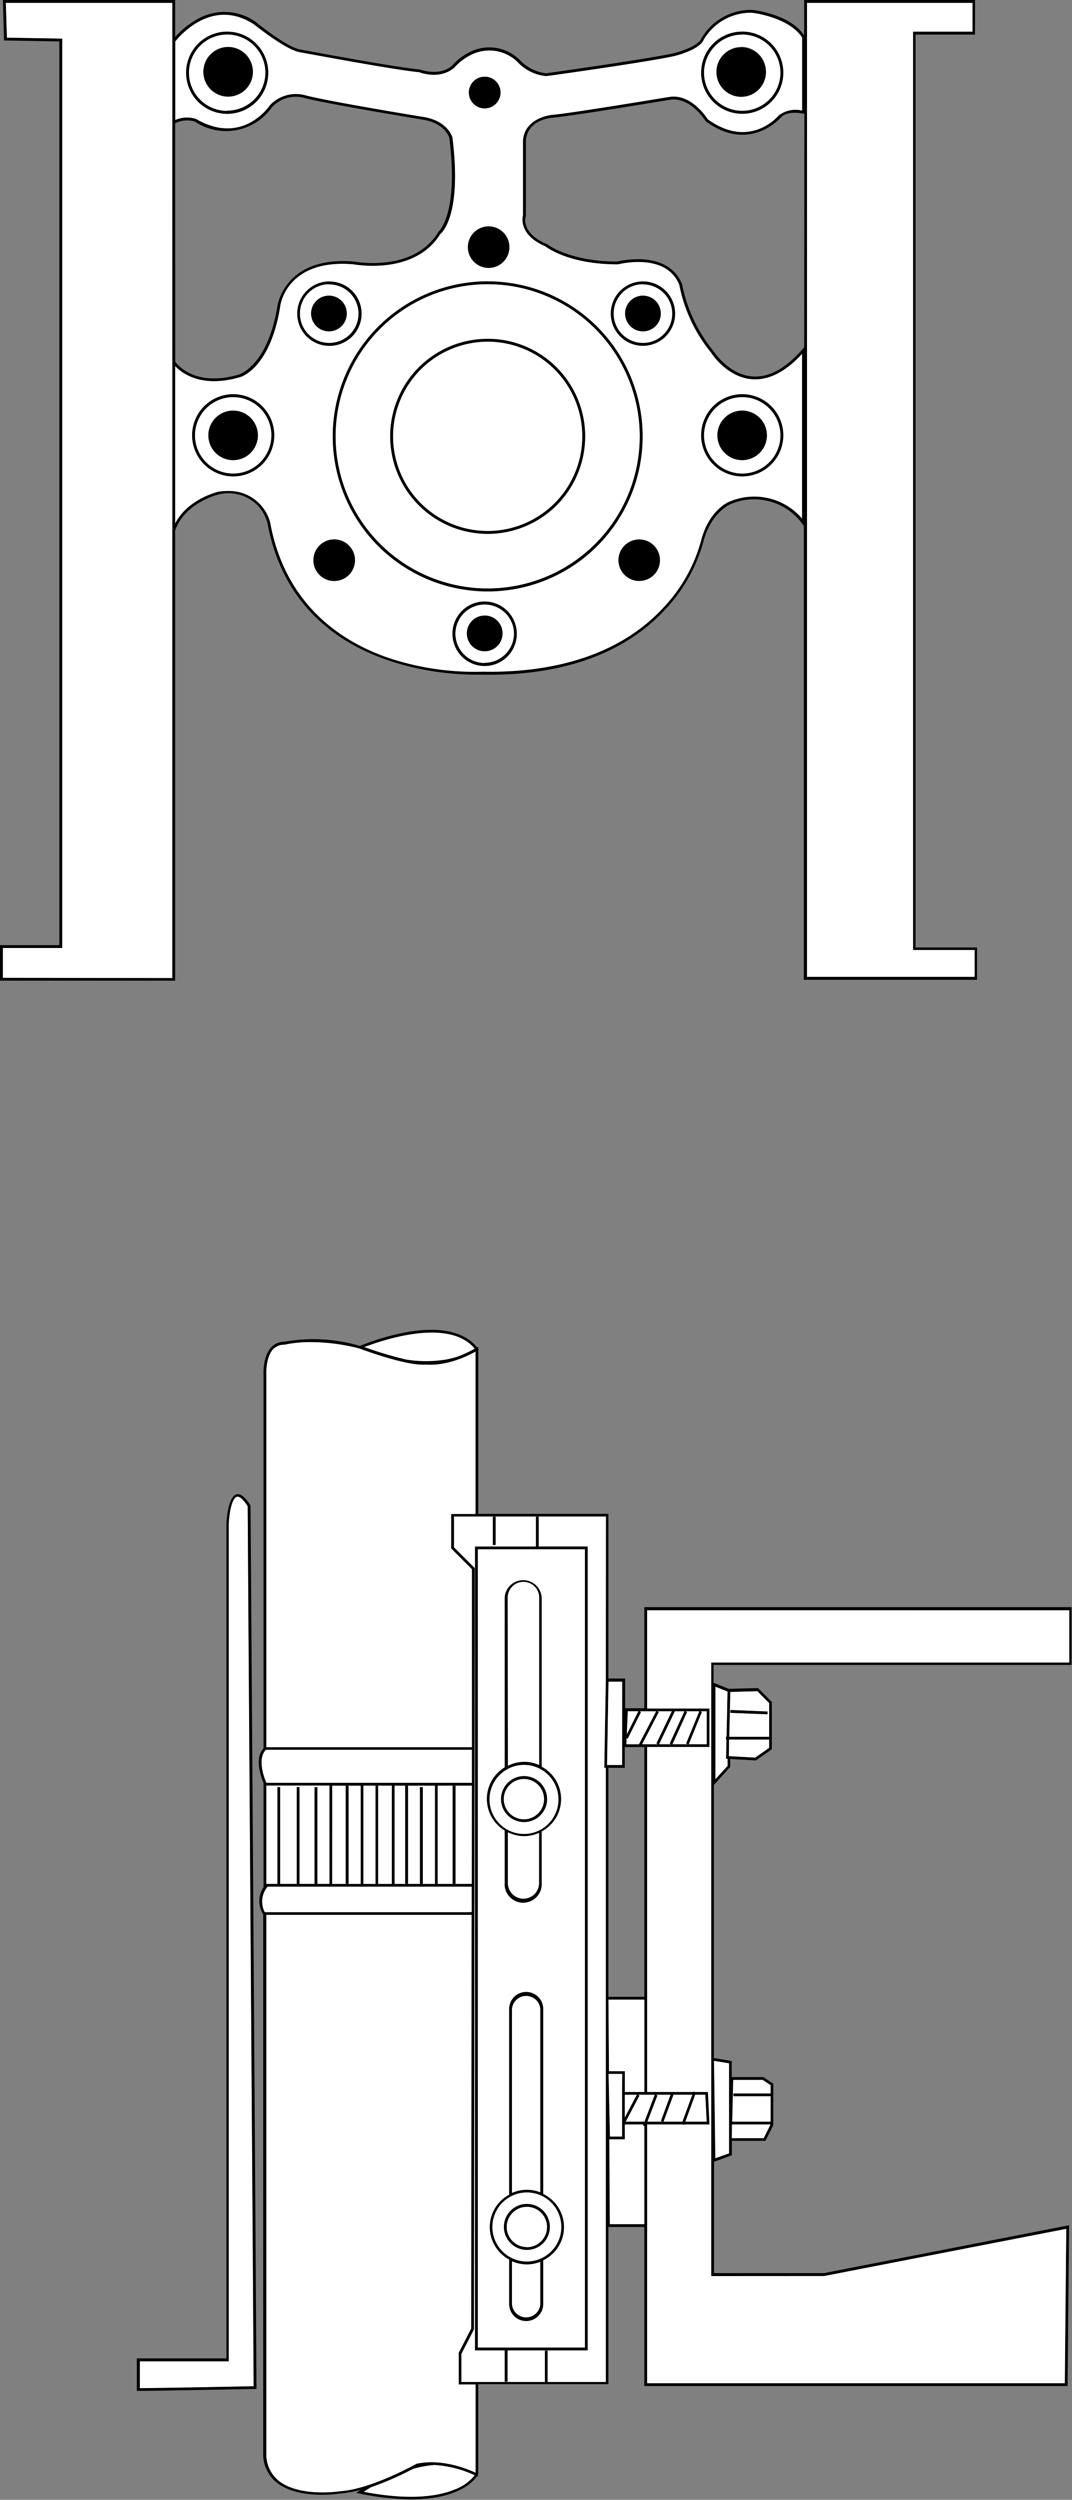 <svg id="Layer_1" data-name="Layer 1" xmlns="http://www.w3.org/2000/svg" viewBox="0 0 155.06 361.45"><rect x="0" y="0" width="155.06" height="361.45" fill="#808080" stroke="none"/><defs><style>.cls-1{fill:none;}.cls-2{fill:#fff;}</style></defs><path class="cls-1" d="M34.53,54.16s4.19-1.25,5.58-9.87c0-.06,1-7.34,11.11-6.47.1,0,8.52,1.62,12.13-4.2l0-.06S66.43,31.15,65,20c0-.07-.59-2.15-3.85-2.69-.14,0-14.08-2.31-17.21-3.16a4.67,4.67,0,0,0-4.66,1.37,8.09,8.09,0,0,1-11.14,2.05,4,4,0,0,0-2.85.24V52.29C25.63,52.71,28.18,56,34.53,54.16Z"/><polygon class="cls-1" points="88.02 255.61 88.02 288.72 93.2 288.72 93.2 252.6 90.39 252.6 90.39 255.61 88.02 255.61"/><path class="cls-1" d="M112.94,17s-4.48,5.24-10.86.6L102,17.5s-2.25-3.6-5.23-3.06c-.14,0-13.8,2.3-16.92,2.58-.15,0-3.56.31-3.83,3.26V31.21c0,.1-.74,2.43,3,4l.05,0s3.19,2.52,10.16,2.53c.49-.13,7.4-1.76,9.38,3.28a21.94,21.94,0,0,0,4.55,9.68c0,.06,2.19,3.39,5.62,3.65,2.37.18,4.82-1.14,7.25-3.94l.24-.27V16.48l-.13,0S114,15.91,112.94,17Z"/><path class="cls-2" d="M58.69,196.6a18,18,0,0,0,5.86,0,14.54,14.54,0,0,0,1.51-.37A16.16,16.16,0,0,0,68.67,195c-3.8-4.63-13.72-1.13-16-.23A54.19,54.19,0,0,0,58.69,196.6Z"/><path class="cls-2" d="M62.84,356.42a15,15,0,0,0-3.13.58,45,45,0,0,1-6,2.62c-.47.27-.85.52-1.11.69,6.88,1.33,10.9.59,13.08-.29a6.73,6.73,0,0,0,3-2.11A16.2,16.2,0,0,0,62.84,356.42Z"/><path d="M69.18,357.73v-13H88V322H93.2v23h61.22l.21-23v-.25l-35.45,6.92H103.28V312.57l2.58-.94v-2.09h4.86l1.13-2.26,0-6-1.43-.95h-4.58V298l-2.58-.42V258.08l2.36-2.6v-1.14l3.73.2,2.29-1.61v-6.85l-2-2-4.24.11-2.19-.88v-2.58h51.78v-8.35H93.2V247H90.42l0,.77v-5.07H88V218.89H69.18V195.2l.08-.06-.08-.11v-.28l-.16.09c-1.84-2.29-5.33-3.07-10.14-2.23a34.7,34.7,0,0,0-6.82,2A23.65,23.65,0,0,0,41.17,194a2.55,2.55,0,0,0-1.93.8c-1.27,1.35-1.12,3.89-1.12,4v54c-1.36,1.44-.33,4.25,0,5v15.07a3.62,3.62,0,0,0-.11,3.84l.06.1h0v77.8a5.27,5.27,0,0,0,1.81,4.22c1.82,1.56,4.63,1.89,6.69,1.89a17,17,0,0,0,2.6-.18,15.33,15.33,0,0,0,3-.54,2.43,2.43,0,0,0-.26.18l-.37.27.45.09a37.91,37.91,0,0,0,7.48.84c6.82,0,9.06-2.64,9.53-3.35l.13.07v-.29l.06-.11Zm36.25-103.81,0-2.39h5.77v1.19l-2,1.41Zm5.82-2.8h-5.76l.15-6.48,3.91-.1,1.7,1.71Zm-7.76-7.23,1.74.69-.14,6.54H105v.41h.07l-.06,2.78h.22v1l-1.75,1.92ZM65.67,360c-2.18.88-6.2,1.62-13.08.29.26-.17.64-.42,1.11-.69a45,45,0,0,0,6-2.62,15,15,0,0,1,3.13-.58,16.2,16.2,0,0,1,5.85,1.49A6.73,6.73,0,0,1,65.67,360Zm-25.48-1.43a4.9,4.9,0,0,1-1.66-3.91v-77.8h29.7l-.06,59.81-1.8,3.5,0,4.59h2.44v12.73c-1.07-.5-4.77-2.06-8.43-1.31l-.06,0c-.07,0-6.6,3.71-11.11,4C49.12,360.22,43.15,361.13,40.19,358.59Zm1.05-164.16a17.35,17.35,0,0,1,3.8-.36,27.91,27.91,0,0,1,7,.93c.28.11,6.91,2.57,9.52,2.31.33,0,3.2.36,7.25-1.87v23.45H65.27v5l3,3,0,25.72H38.53V198.81s-.14-2.47,1-3.69a2.21,2.21,0,0,1,1.66-.68Zm27.43.6a16.16,16.16,0,0,1-2.61,1.19,14.54,14.54,0,0,1-1.51.37,18,18,0,0,1-5.86,0,54.19,54.19,0,0,1-6-1.8C55,193.9,64.87,190.4,68.67,195Zm23.66,52.41-1.66,3.32.14-3.32Zm-1.54,4,1.94-3.86-.21-.11H94.9l-2.48,4.76H90.61l0-.86Zm63.87-18.58v7.55H102.87V297.5h0v31.6h16.36l35-6.82L154,344.59H93.61V307.18h5.13l.23.08,0-.08h3.64l-.23-4.7h-1.88l-.22-.08,0,.08H93.61V252.6h9V247h-9V232.83ZM88,289.13H93.2v13.35H90.38v-3H88.09Zm6.86,13.75H97l-1.4,3.81.23.08H93.65L95.1,303Zm3.83,3.89H96l1.44-3.89h2.71Zm1.85-3.89H102l.2,3.89H99.14Zm-7.34,3.89h-2.7l2-3.78-.2-.11H94.7Zm-2.84-.61v-3.28h1.73Zm-.4-3.68h0v4.7h0v1.74H88.23l-.2-9.05h2Zm.4,6.85v-2.15h2.68l-.06.15.2.08V321.6h-5l-.08-12.27Zm4.72-61.89h2.07l-2.23,4.65.21.11H92.88l2.42-4.65Zm4.08,0h2l-1.91,4.66.22.1H97.27l2.12-4.66Zm2.15,0h.9v4.76h-2.6l1.91-4.67Zm-4.46,4.66.22.1H95.34l2.28-4.76H99ZM90,255.2H87.81l.21-12h2Zm-2.36-12.29-.22,12.7h.22v33.11h0v10.75h0v44.91H79.21v-4.53h-.4v4.53H66.75v-4.05l1.82-3.54.11-110v-.09l-3-3v-4.44h22ZM54.31,258.2v14.19H52.57v-14.2h4.1v14.2h-2V258.2Zm2.77,0h5.83v14.19h.4V258.19h4.94l0,14.2H57.08Zm-9,0h4.11v14.2H48.05ZM38.48,253H68.25v4.75H38.53C38.27,257.17,37.14,254.3,38.48,253Zm9.17,5.16v14.2H43.33v-14h-.41v14H40.53v-14h-.4v14h-1.6v-14.2ZM38.71,272.8H68.18l0,.06v3.54l-.06.08H38.3A3.33,3.33,0,0,1,38.71,272.8Zm66.74,25.54v11.2h0v1.81l-2,.71L103.28,298Zm6,4.35h-5.39v.41h5.39v3.67h-5.55l.15-6h4.25l1.15.77Zm0,4.49-1,2h-4.61l0-2ZM93.2,252.6v36.12H88V255.61h2.37v-3Z"/><path class="cls-2" d="M60.29,356.22l.06,0c3.66-.75,7.36.81,8.43,1.31V344.78H66.34l0-4.59,1.8-3.5.06-59.81H38.53v77.8a4.9,4.9,0,0,0,1.66,3.91c3,2.54,8.93,1.63,9,1.62C53.69,359.93,60.22,356.26,60.29,356.22Z"/><path class="cls-2" d="M38.53,198.81v53.82H68.25l0-25.72-3-3v-5h3.51V195.44c-4,2.23-6.92,1.91-7.25,1.87-2.61.26-9.24-2.2-9.52-2.31a27.91,27.91,0,0,0-7-.93,17.35,17.35,0,0,0-3.8.36h-.05a2.21,2.21,0,0,0-1.66.68C38.39,196.34,38.53,198.78,38.53,198.81Z"/><path class="cls-2" d="M68.25,258.19H63.31v14.19h-.4V258.19H57.08v14.2H68.23ZM59,272.38h-.4V258.2H59Zm2.15,0h-.41v-14h.41Zm4.32,0V258.2h.41v14.18Z"/><polygon class="cls-2" points="56.67 272.39 56.67 258.19 52.57 258.19 52.57 272.39 54.31 272.39 54.31 258.2 54.72 258.2 54.72 272.39 56.67 272.39"/><path class="cls-2" d="M52.16,258.19H48.05v14.2h4.11Zm-1.74,14.19H50V258.2h.41Z"/><path class="cls-2" d="M40.13,272.39v-14h.4v14h2.39v-14h.41v14h4.32v-14.2H38.53v14.2Zm5.37-14h.4v14h-.4Z"/><path class="cls-2" d="M34.26,216.41c-.75.2-1.12,2.5-1.18,3.91v121.1H20.19v3.89c2.82,0,14.8-.25,16.5-.28,0-6.26-.84-124-.86-127.24C35.2,216.8,34.65,216.31,34.26,216.41Z"/><path d="M36.23,217.67l0,0c-.77-1.23-1.44-1.75-2-1.6-1.29.34-1.46,3.88-1.48,4.29V341H19.79v4.7H20c2.55,0,16.76-.28,16.91-.28h.19v-.2c0-3.11-.85-126.25-.86-127.49Zm-16,127.64v-3.89H33.08V220.32c.06-1.41.43-3.71,1.18-3.91.39-.1.94.39,1.57,1.38,0,3.22.84,121,.86,127.24C35,345.06,23,345.3,20.19,345.31Z"/><path class="cls-2" d="M38.53,257.78H68.25V253H38.48C37.14,254.3,38.27,257.17,38.53,257.78Z"/><path class="cls-2" d="M38.3,276.48H68.17l.06-.08v-3.54l0-.06H38.71A3.33,3.33,0,0,0,38.3,276.48Z"/><rect x="60.75" y="258.41" width="0.41" height="13.97"/><rect x="58.61" y="258.2" width="0.41" height="14.18"/><rect x="65.48" y="258.2" width="0.41" height="14.18"/><rect x="45.5" y="258.41" width="0.41" height="13.97"/><rect x="50.01" y="258.2" width="0.41" height="14.18"/><path class="cls-2" d="M65.67,219.29v4.44l3,3v.09l-.11,110-1.82,3.54v4.05H78.81v-4.53h.4v4.53h8.41V299.47h0V288.72h0V255.61H87.4l.22-12.7V219.29Zm11.85,0h.4v4.31H85V339.84H73.41v4.53H73v-4.53H68.71V223.62h8.81Zm-6.23,0h.4v4.08h-.4Z"/><path class="cls-2" d="M74.05,326.92v6.22a2.06,2.06,0,0,0,4.11,0V327a5.24,5.24,0,0,1-1.94.38A5.44,5.44,0,0,1,74.05,326.92Z"/><path class="cls-2" d="M78,255.24V231a2.27,2.27,0,1,0-4.54,0v24.33a5.18,5.18,0,0,1,4.54-.11Z"/><path class="cls-2" d="M73.41,264.91v7.36a2.27,2.27,0,0,0,4.54,0V265a5.41,5.41,0,0,1-2.17.46A5.28,5.28,0,0,1,73.41,264.91Z"/><path class="cls-2" d="M78.16,317V290.48a2.06,2.06,0,0,0-4.11,0v26.64a5.44,5.44,0,0,1,2.17-.46A5.24,5.24,0,0,1,78.16,317Z"/><path class="cls-2" d="M69.11,224V339.44h15.5V224Zm9.46,102.79v6.33a2.46,2.46,0,0,1-4.92,0V326.7a5.31,5.31,0,0,1,0-9.36V290.48a2.46,2.46,0,0,1,4.92,0v26.75a5.32,5.32,0,0,1,0,9.58ZM73,255.57V231a2.68,2.68,0,0,1,5.35,0v24.44a5.3,5.3,0,0,1,0,9.35v7.46a2.68,2.68,0,1,1-5.35,0v-7.58a5.33,5.33,0,0,1,0-9.12Z"/><rect x="71.29" y="219.31" width="0.4" height="4.08"/><path d="M68.71,223.62V339.84H73v4.53h.41v-4.53H85V223.62H77.92v-4.31h-.4v4.31Zm15.9,115.82H69.11V224h15.5Z"/><path class="cls-2" d="M70.83,260.13a5,5,0,1,0,5-4.95A5,5,0,0,0,70.83,260.13Zm5-3.32a3.32,3.32,0,1,1-3.31,3.32A3.32,3.32,0,0,1,75.78,256.81Z"/><path d="M73,264.69v7.58a2.68,2.68,0,1,0,5.35,0v-7.46a5.3,5.3,0,0,0,0-9.35V231A2.68,2.68,0,0,0,73,231v24.55a5.33,5.33,0,0,0,0,9.12Zm2.78-9.51a5,5,0,1,1-5,4.95A5,5,0,0,1,75.78,255.18ZM78,272.27a2.27,2.27,0,0,1-4.54,0v-7.36a5.28,5.28,0,0,0,2.37.58A5.41,5.41,0,0,0,78,265ZM73.41,231A2.27,2.27,0,1,1,78,231v24.22a5.18,5.18,0,0,0-4.54.11Z"/><path class="cls-2" d="M81.17,322a5,5,0,1,0-5,5A5,5,0,0,0,81.17,322Zm-5,3.31A3.32,3.32,0,1,1,79.53,322,3.32,3.32,0,0,1,76.22,325.33Z"/><path d="M78.57,317.23V290.48a2.46,2.46,0,0,0-4.92,0v26.86a5.31,5.31,0,0,0,0,9.36v6.44a2.46,2.46,0,0,0,4.92,0v-6.33a5.32,5.32,0,0,0,0-9.58ZM76.22,327a5,5,0,1,1,5-5A5,5,0,0,1,76.22,327Zm-2.17-36.49a2.06,2.06,0,0,1,4.11,0V317a5.24,5.24,0,0,0-1.94-.38,5.44,5.44,0,0,0-2.17.46Zm4.11,42.66a2.06,2.06,0,0,1-4.11,0v-6.22a5.44,5.44,0,0,0,2.17.46,5.24,5.24,0,0,0,1.94-.38Z"/><path class="cls-2" d="M72.87,260.13a2.92,2.92,0,1,0,2.91-2.91A2.92,2.92,0,0,0,72.87,260.13Z"/><path d="M72.47,260.13a3.32,3.32,0,1,0,3.31-3.32A3.32,3.32,0,0,0,72.47,260.13Zm6.23,0a2.92,2.92,0,1,1-2.92-2.91A2.92,2.92,0,0,1,78.7,260.13Z"/><path class="cls-2" d="M76.22,319.1A2.92,2.92,0,1,0,79.13,322,2.92,2.92,0,0,0,76.22,319.1Z"/><path d="M79.53,322a3.32,3.32,0,1,0-3.31,3.31A3.32,3.32,0,0,0,79.53,322Zm-3.31,2.91A2.92,2.92,0,1,1,79.13,322,2.92,2.92,0,0,1,76.22,324.93Z"/><polygon class="cls-2" points="90.39 302.48 93.2 302.48 93.2 289.13 88.02 289.13 88.09 299.47 90.39 299.47 90.39 302.48"/><polygon class="cls-2" points="93.2 321.6 93.2 307.41 93 307.33 93.06 307.18 90.39 307.18 90.39 309.33 88.16 309.33 88.23 321.6 93.2 321.6"/><polygon class="cls-2" points="102.63 247.04 102.63 252.6 93.61 252.6 93.61 302.48 100.28 302.48 100.31 302.4 100.53 302.48 102.41 302.48 102.64 307.18 99 307.18 98.97 307.26 98.74 307.18 93.61 307.18 93.61 344.59 154.02 344.59 154.23 322.27 119.23 329.09 102.87 329.1 102.87 297.76 102.87 297.5 102.87 297.5 102.87 240.38 154.66 240.38 154.66 232.83 93.61 232.83 93.61 247.04 102.63 247.04"/><polygon class="cls-2" points="88.03 299.87 88.23 308.92 89.98 308.92 89.98 307.18 89.98 307.18 89.98 302.48 89.98 302.48 89.98 299.87 88.03 299.87"/><polygon class="cls-2" points="95.98 306.77 98.71 306.77 100.13 302.88 97.42 302.88 95.98 306.77"/><polygon class="cls-2" points="102.02 302.88 100.56 302.88 99.14 306.77 102.22 306.77 102.02 302.88"/><polygon class="cls-2" points="95.81 306.77 95.58 306.69 96.98 302.88 94.88 302.88 95.1 302.97 93.65 306.77 95.81 306.77"/><polygon class="cls-2" points="92.31 302.88 92.51 302.99 90.52 306.77 93.22 306.77 94.7 302.88 92.31 302.88"/><polygon class="cls-2" points="90.38 302.88 90.38 306.16 92.11 302.88 90.38 302.88"/><polygon class="cls-2" points="105.45 311.35 105.45 309.54 105.45 309.54 105.45 309.38 105.45 298.34 103.28 297.98 103.49 312.06 105.45 311.35"/><polygon class="cls-2" points="88.02 243.15 87.81 255.2 89.98 255.2 89.98 243.15 88.02 243.15"/><polygon class="cls-2" points="92.33 247.44 90.81 247.44 90.67 250.76 92.33 247.44"/><polygon class="cls-2" points="92.42 252.2 94.9 247.44 92.52 247.44 92.73 247.54 90.79 251.41 90.64 251.34 90.61 252.2 92.42 252.2"/><polygon class="cls-2" points="102.23 252.2 102.23 247.44 101.33 247.44 101.54 247.53 99.64 252.2 102.23 252.2"/><polygon class="cls-2" points="95.34 252.2 97.09 252.2 96.87 252.1 98.99 247.44 97.62 247.44 95.34 252.2"/><polygon class="cls-2" points="99.45 252.2 99.23 252.1 101.14 247.44 99.18 247.44 99.39 247.54 97.27 252.2 99.45 252.2"/><polygon class="cls-2" points="92.88 252.2 95.15 252.2 94.94 252.09 97.17 247.44 95.1 247.44 95.3 247.55 92.88 252.2"/><polygon class="cls-2" points="105.24 254.32 105.02 254.31 105.08 251.53 105.01 251.53 105.01 251.12 105.09 251.12 105.23 244.58 103.49 243.89 103.49 257.25 105.24 255.33 105.24 254.32"/><polygon class="cls-2" points="109.25 254.13 111.25 252.72 111.25 251.53 105.48 251.53 105.43 253.92 109.25 254.13"/><path class="cls-2" d="M105.64,244.64l-.15,6.48h5.76v-4.87l-1.7-1.71Zm5.38,3.23-5.37-.21v-.41l5.37.22Z"/><polygon points="105.65 247.66 111.02 247.87 111.03 247.47 105.66 247.25 105.65 247.66"/><polygon class="cls-2" points="106.06 300.73 105.92 306.77 111.47 306.77 111.47 303.1 106.08 303.1 106.08 302.69 111.47 302.69 111.47 301.5 110.32 300.73 106.06 300.73"/><polygon class="cls-2" points="110.47 309.14 111.45 307.18 105.91 307.18 105.86 309.14 110.47 309.14"/><polygon class="cls-2" points="24.93 77.95 24.93 51.66 24.93 51.66 24.93 18.01 24.93 18.01 24.93 5.87 24.93 5.87 24.93 0.41 0.84 0.41 0.97 5.45 9 5.59 9 137.07 0.41 137.07 0.41 141.39 24.93 141.39 24.93 77.95 24.93 77.95"/><polygon class="cls-2" points="140.96 137.35 132.08 137.35 132.08 4.58 140.67 4.58 140.67 0.41 116.73 0.41 116.73 141.25 140.96 141.25 140.96 137.35"/><path class="cls-2" d="M107.35,16a5.53,5.53,0,1,0-5.52-5.52A5.53,5.53,0,0,0,107.35,16Zm-.14-9.25a3.58,3.58,0,1,1-3.58,3.58A3.58,3.58,0,0,1,107.21,6.79Z"/><path class="cls-2" d="M107.35,68.47A5.53,5.53,0,1,0,101.83,63,5.53,5.53,0,0,0,107.35,68.47Zm0-9.1A3.58,3.58,0,1,1,103.77,63,3.58,3.58,0,0,1,107.35,59.37Z"/><path class="cls-2" d="M70.11,87.36a4.24,4.24,0,1,0,4.24,4.24A4.24,4.24,0,0,0,70.11,87.36Zm0,6.82a2.58,2.58,0,1,1,2.58-2.58A2.58,2.58,0,0,1,70.11,94.18Z"/><path class="cls-2" d="M32.86,5a5.53,5.53,0,1,0,5.53,5.53A5.53,5.53,0,0,0,32.86,5ZM33,14a3.58,3.58,0,1,1,3.58-3.58A3.58,3.58,0,0,1,33,14Z"/><path class="cls-2" d="M70.54,85.09a22,22,0,1,0-22-22A22,22,0,0,0,70.54,85.09Zm0-36.1a14.1,14.1,0,1,1-14.1,14.1A14.12,14.12,0,0,1,70.54,49Z"/><path class="cls-2" d="M93,49.57a4.24,4.24,0,1,0-4.24-4.24A4.25,4.25,0,0,0,93,49.57Zm0-6.82a2.58,2.58,0,1,1-2.58,2.58A2.58,2.58,0,0,1,93,42.75Z"/><path class="cls-2" d="M31.67,71.06A9.18,9.18,0,0,1,33,71a6.12,6.12,0,0,1,6.08,4.55c2.2,12,10.43,17.27,16.94,19.55a39.29,39.29,0,0,0,13.79,2.06c7.88.16,18.82-1.31,26.17-9.3a22.79,22.79,0,0,0,5.45-9.73c1.16-4.36,4-5.54,4.13-5.59A9.11,9.11,0,0,1,116,75V51.16c-2.4,2.62-4.83,3.86-7.24,3.68-3.62-.28-5.81-3.67-5.9-3.82a22.08,22.08,0,0,1-4.62-9.82c-1.9-4.81-8.84-3-8.91-3H89.3c-6.91,0-10.09-2.35-10.42-2.6C75,34,75.55,31.45,75.64,31.12V20.26c.3-3.3,4.16-3.64,4.2-3.64,3.1-.28,16.74-2.56,16.88-2.58,3.12-.57,5.37,2.8,5.63,3.21,6.05,4.38,10.12-.36,10.29-.56A4,4,0,0,1,116,16V5.42c-2-3-7.21-3.58-7.26-3.58a7.9,7.9,0,0,0-7,3.9c-.6,1.49-4.28,2.36-4.44,2.4C93.4,9,79.16,11,79,11a6.49,6.49,0,0,1-4.19-2.07,5.87,5.87,0,0,0-6.42-1.14,8.16,8.16,0,0,0-2.73,2c-2,1.72-4.74.77-5.07.64-3.46-.3-17-2.84-17.18-2.87-2-.29-6.49-3.89-6.68-4C30.64-.47,25.85,5.33,25.33,6V17.36a4.24,4.24,0,0,1,3-.16C35,21.08,38.84,15.51,39,15.27a5.17,5.17,0,0,1,5.1-1.51c3.1.85,17,3.12,17.16,3.15,3.53.59,4.15,2.91,4.18,3,1.37,11-1.4,13.64-1.77,13.94-3.76,6-12.42,4.37-12.51,4.36-9.68-.82-10.61,5.84-10.64,6.13-1.44,8.92-5.7,10.15-5.88,10.2-3.62,1.05-6.05.43-7.45-.27a6.53,6.53,0,0,1-1.86-1.36V75.69C27.16,72.1,31.62,71.07,31.67,71.06ZM107.35,57A5.94,5.94,0,1,1,101.42,63,5.95,5.95,0,0,1,107.35,57Zm0-52.43a5.94,5.94,0,1,1-5.93,5.94A5.95,5.95,0,0,1,107.35,4.58ZM32.86,16.45a5.94,5.94,0,1,1,5.94-5.93A5.94,5.94,0,0,1,32.86,16.45ZM48.34,84a3,3,0,1,1,3-3A3,3,0,0,1,48.34,84ZM70.11,96.24a4.65,4.65,0,1,1,4.64-4.64A4.65,4.65,0,0,1,70.11,96.24ZM92.46,84a3,3,0,1,1,3-3A3,3,0,0,1,92.46,84ZM93,40.68a4.65,4.65,0,1,1-4.65,4.65A4.65,4.65,0,0,1,93,40.68ZM70.11,11.09a2.29,2.29,0,1,1-2.29,2.29A2.3,2.3,0,0,1,70.11,11.09Zm.57,21.63a3,3,0,1,1-3,3A3,3,0,0,1,70.68,32.72Zm-.14,8A22.41,22.41,0,1,1,48.13,63.09,22.44,22.44,0,0,1,70.54,40.68Zm-22.92,0A4.65,4.65,0,1,1,43,45.33,4.65,4.65,0,0,1,47.62,40.68ZM33.72,57A5.94,5.94,0,1,1,27.79,63,6,6,0,0,1,33.72,57Z"/><path class="cls-2" d="M70.54,76.78A13.69,13.69,0,1,0,56.85,63.09,13.7,13.7,0,0,0,70.54,76.78Z"/><path class="cls-2" d="M47.62,49.57a4.24,4.24,0,1,0-4.24-4.24A4.25,4.25,0,0,0,47.62,49.57Zm0-6.82A2.58,2.58,0,1,1,45,45.33,2.58,2.58,0,0,1,47.62,42.75Z"/><path class="cls-2" d="M33.72,68.47A5.53,5.53,0,1,0,28.2,63,5.53,5.53,0,0,0,33.72,68.47Zm0-9.1A3.58,3.58,0,1,1,30.14,63,3.58,3.58,0,0,1,33.72,59.37Z"/><path d="M68.77,97.55c.65,0,1,0,1,0,8,.16,19-1.34,26.47-9.45a23.24,23.24,0,0,0,5.53-9.89c1.11-4.14,3.86-5.3,3.89-5.31a8.64,8.64,0,0,1,10.36,2.79l.25.37v65.61h25.05V137h-8.89V5h8.6V0H116.32V5.13C114.23,2,109,1.46,108.79,1.43a8.33,8.33,0,0,0-7.35,4.14c-.44,1.09-3.15,1.94-4.15,2.17-4,.85-18.18,2.84-18.29,2.86a6.23,6.23,0,0,1-3.89-2,6.26,6.26,0,0,0-6.87-1.21A8.34,8.34,0,0,0,65.39,9.5c-1.88,1.62-4.63.55-4.66.54h-.06c-3.39-.28-17-2.84-17.18-2.87-1.92-.27-6.44-3.93-6.5-4a7.84,7.84,0,0,0-8.56-.33,12.22,12.22,0,0,0-3.1,2.52V0H.42L.58,5.85l8,.14V136.66H0v5.13H25.33V76.73c1.39-4.11,6.38-5.27,6.42-5.27a5.94,5.94,0,0,1,5.64,1.74,6.07,6.07,0,0,1,1.29,2.39C42.47,96.32,63.78,97.55,68.77,97.55ZM.41,141.39v-4.32H9V5.59L1,5.45.84.41H24.93V5.87h0V18h0V51.66h0V78h0v63.44ZM25.33,17.81a4,4,0,0,1,2.85-.24,8.09,8.09,0,0,0,11.14-2.05A4.67,4.67,0,0,1,44,14.15c3.13.85,17.07,3.13,17.21,3.16C64.45,17.85,65,19.93,65,20c1.39,11.15-1.61,13.54-1.64,13.56l0,.06c-3.61,5.82-12,4.22-12.13,4.2-10.1-.87-11.1,6.41-11.11,6.47-1.39,8.62-5.54,9.86-5.58,9.87-6.35,1.85-8.9-1.45-9.2-1.87Zm0,35.11a6.53,6.53,0,0,0,1.86,1.36c1.4.7,3.83,1.32,7.45.27.18,0,4.44-1.28,5.88-10.2,0-.29,1-7,10.64-6.13.09,0,8.75,1.67,12.51-4.36.37-.3,3.14-3,1.77-13.94,0-.1-.65-2.42-4.18-3-.14,0-14.06-2.3-17.16-3.15A5.17,5.17,0,0,0,39,15.27c-.16.24-4,5.81-10.65,1.93a4.24,4.24,0,0,0-3,.16V6c.52-.67,5.31-6.47,11.42-2.49.19.16,4.65,3.76,6.68,4.05.13,0,13.72,2.57,17.18,2.87.33.13,3.06,1.08,5.07-.64a8.16,8.16,0,0,1,2.73-2,5.87,5.87,0,0,1,6.42,1.14A6.49,6.49,0,0,0,79,11c.14,0,14.38-2,18.35-2.86.16,0,3.84-.91,4.44-2.4a7.9,7.9,0,0,1,7-3.9s5.31.59,7.26,3.58V16a4,4,0,0,0-3.39.69c-.17.2-4.24,4.94-10.29.56-.26-.41-2.51-3.78-5.63-3.21-.14,0-13.78,2.3-16.88,2.58,0,0-3.9.34-4.2,3.64V31.12c-.09.33-.6,2.84,3.24,4.5.33.25,3.51,2.6,10.42,2.6h.06c.07,0,7-1.83,8.91,3A22.08,22.08,0,0,0,102.89,51c.09.15,2.28,3.54,5.9,3.82,2.41.18,4.84-1.06,7.24-3.68V75a9.11,9.11,0,0,0-10.47-2.48c-.12,0-3,1.23-4.13,5.59A22.79,22.79,0,0,1,96,87.82c-7.35,8-18.29,9.46-26.17,9.3A39.29,39.29,0,0,1,56,95.06c-6.51-2.28-14.74-7.51-16.94-19.55A6.12,6.12,0,0,0,33,71a9.18,9.18,0,0,0-1.33.1c-.05,0-4.51,1-6.34,4.63ZM116.73.41h23.94V4.58h-8.59V137.35H141v3.9H116.73Zm-.41,49.81-.24.27c-2.43,2.8-4.88,4.12-7.25,3.94-3.43-.26-5.58-3.59-5.62-3.65a21.94,21.94,0,0,1-4.55-9.68c-2-5-8.89-3.41-9.38-3.28-7,0-10.13-2.51-10.16-2.53l-.05,0c-3.78-1.62-3.07-3.95-3-4V20.28c.27-3,3.68-3.25,3.83-3.26,3.12-.28,16.78-2.56,16.92-2.58,3-.54,5.21,3,5.23,3.06l.06.06c6.38,4.64,10.83-.56,10.86-.6,1-1.05,3.23-.52,3.25-.52l.13,0Z"/><path d="M32.86,4.58a5.94,5.94,0,1,0,5.94,5.94A5.95,5.95,0,0,0,32.86,4.58Zm0,11.46a5.53,5.53,0,1,1,5.53-5.52A5.52,5.52,0,0,1,32.86,16Z"/><path d="M33.72,68.88A5.94,5.94,0,1,0,27.79,63,5.95,5.95,0,0,0,33.72,68.88Zm0-11.46A5.53,5.53,0,1,1,28.2,63,5.54,5.54,0,0,1,33.72,57.42Z"/><path d="M107.35,16.45a5.94,5.94,0,1,0-5.93-5.93A5.94,5.94,0,0,0,107.35,16.45Zm0-11.46a5.53,5.53,0,1,1-5.52,5.53A5.54,5.54,0,0,1,107.35,5Z"/><path d="M107.35,68.88A5.94,5.94,0,1,0,101.42,63,5.94,5.94,0,0,0,107.35,68.88Zm0-11.46A5.53,5.53,0,1,1,101.83,63,5.54,5.54,0,0,1,107.35,57.42Z"/><path d="M33,6.79a3.58,3.58,0,1,0,3.58,3.58A3.58,3.58,0,0,0,33,6.79Z"/><path d="M107.21,14a3.58,3.58,0,1,0-3.58-3.58A3.58,3.58,0,0,0,107.21,14Z"/><path d="M107.35,66.53A3.58,3.58,0,1,0,103.77,63,3.58,3.58,0,0,0,107.35,66.53Z"/><path d="M33.72,66.53A3.58,3.58,0,1,0,30.14,63,3.58,3.58,0,0,0,33.72,66.53Z"/><path d="M47.62,50A4.65,4.65,0,1,0,43,45.33,4.64,4.64,0,0,0,47.62,50Zm0-8.88a4.24,4.24,0,1,1-4.24,4.24A4.24,4.24,0,0,1,47.62,41.09Z"/><path d="M47.62,47.91A2.58,2.58,0,1,0,45,45.33,2.59,2.59,0,0,0,47.62,47.91Z"/><path d="M93,50a4.65,4.65,0,1,0-4.65-4.64A4.64,4.64,0,0,0,93,50Zm0-8.88a4.24,4.24,0,1,1-4.24,4.24A4.24,4.24,0,0,1,93,41.09Z"/><path d="M93,47.91a2.58,2.58,0,1,0-2.58-2.58A2.59,2.59,0,0,0,93,47.91Z"/><path d="M70.11,87a4.65,4.65,0,1,0,4.64,4.65A4.66,4.66,0,0,0,70.11,87Zm0,8.89a4.24,4.24,0,1,1,4.24-4.24A4.25,4.25,0,0,1,70.11,95.84Z"/><path d="M70.11,89a2.58,2.58,0,1,0,2.58,2.58A2.57,2.57,0,0,0,70.11,89Z"/><circle cx="48.34" cy="81" r="3.01"/><path d="M92.46,78a3,3,0,1,0,3,3A3,3,0,0,0,92.46,78Z"/><path d="M70.68,38.74a3,3,0,1,0-3-3A3,3,0,0,0,70.68,38.74Z"/><path d="M70.11,15.67a2.29,2.29,0,1,0-2.29-2.29A2.29,2.29,0,0,0,70.11,15.67Z"/><path d="M70.54,85.5A22.41,22.41,0,1,0,48.13,63.09,22.44,22.44,0,0,0,70.54,85.5Zm0-44.41a22,22,0,1,1-22,22A22,22,0,0,1,70.54,41.09Z"/><path d="M70.54,77.19a14.1,14.1,0,1,0-14.1-14.1A14.12,14.12,0,0,0,70.54,77.19Zm0-27.79A13.69,13.69,0,1,1,56.85,63.09,13.7,13.7,0,0,1,70.54,49.4Z"/></svg>